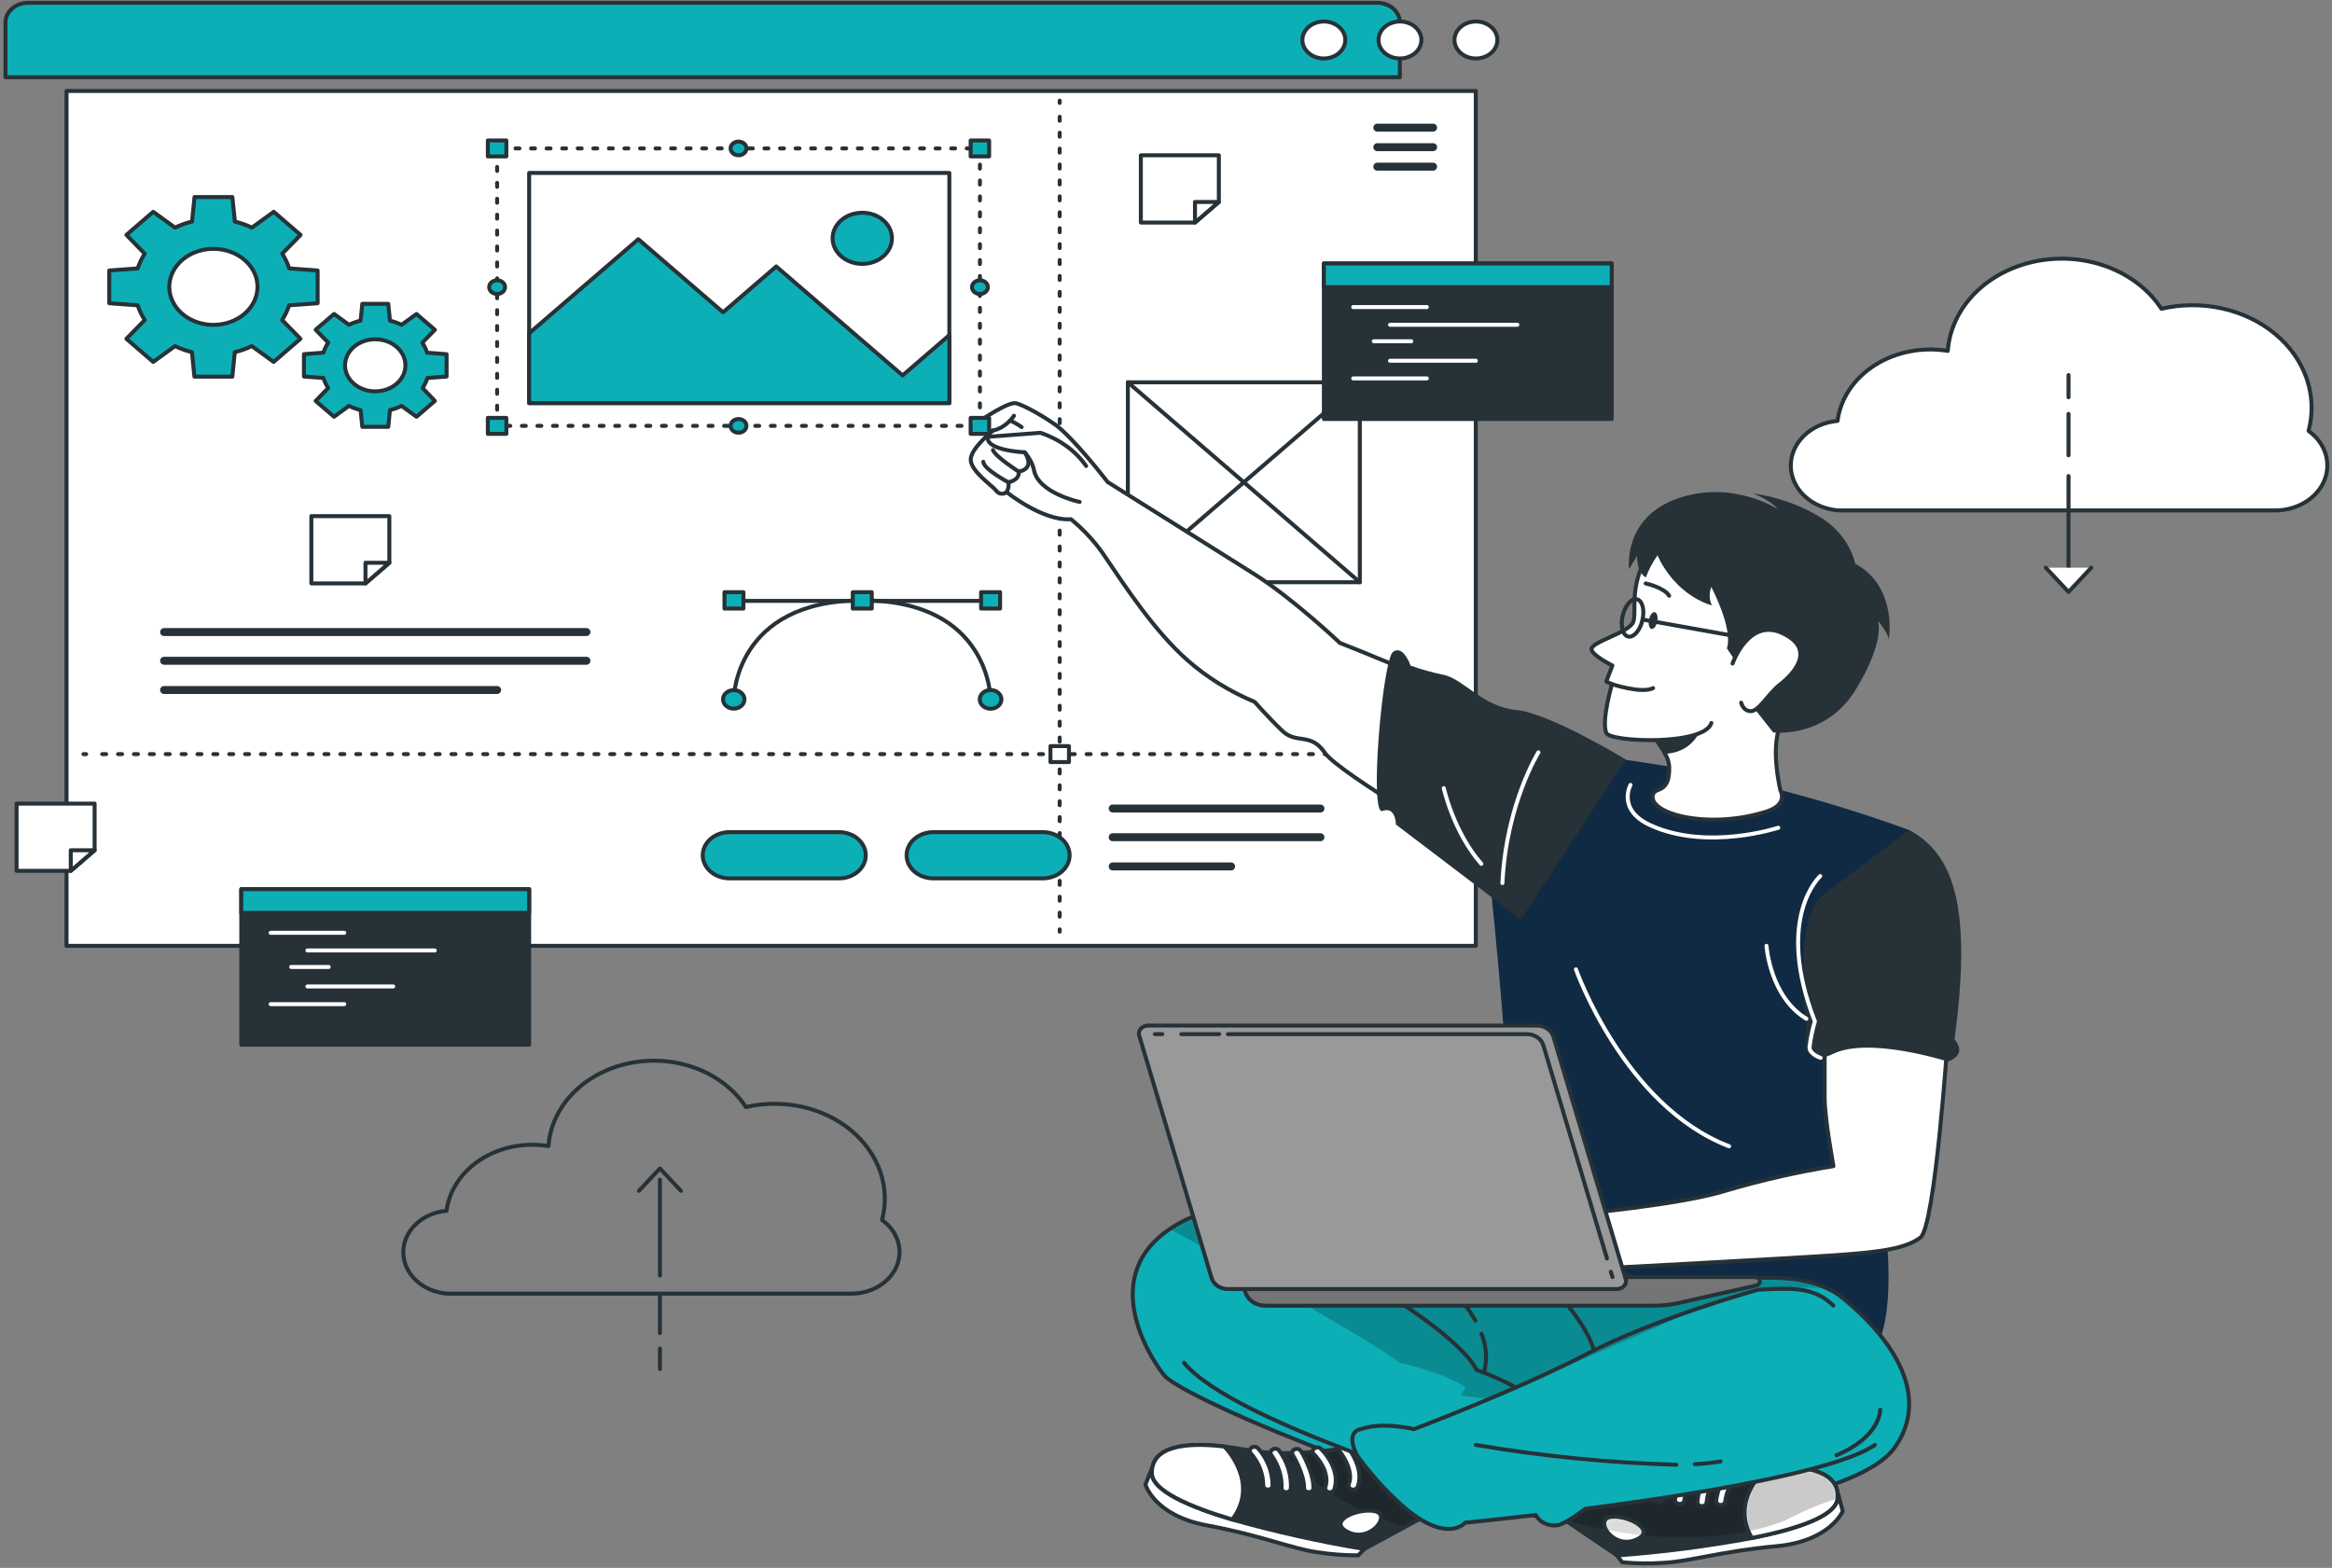 <svg width="586" height="394" viewBox="0 0 586 394" fill="none" xmlns="http://www.w3.org/2000/svg">
<rect x="0" y="0" width="586" height="394" fill="#808080" stroke="none"/>
<path d="M580.11 108.286C581.274 103.945 581.112 99.418 579.641 95.147C578.17 90.876 575.44 87.006 571.716 83.915C567.992 80.823 563.402 78.615 558.393 77.507C553.384 76.398 548.127 76.427 543.135 77.589C540.093 72.943 535.39 69.268 529.726 67.112C524.063 64.955 517.742 64.434 511.706 65.624C505.67 66.815 500.242 69.653 496.232 73.718C492.221 77.782 489.843 82.854 489.451 88.177C486.278 87.654 483.013 87.702 479.862 88.318C476.711 88.934 473.741 90.104 471.14 91.755C468.539 93.406 466.362 95.502 464.746 97.913C463.13 100.323 462.11 102.995 461.749 105.761C458.499 106.056 455.494 107.384 453.321 109.487C451.148 111.589 449.964 114.314 450.001 117.129C450.037 119.944 451.292 122.646 453.518 124.706C455.745 126.766 458.784 128.037 462.041 128.269H571.799C574.487 128.252 577.103 127.524 579.295 126.184C581.488 124.845 583.149 122.957 584.056 120.778C584.962 118.598 585.07 116.231 584.364 113.997C583.658 111.763 582.173 109.769 580.11 108.286Z" fill="white" stroke="#263238" stroke-linecap="round" stroke-linejoin="round"/>
<path d="M519.792 119.627V145.689" stroke="#263238" stroke-linecap="round" stroke-linejoin="round"/>
<path d="M519.792 104.003V114.415" stroke="#263238" stroke-linecap="round" stroke-linejoin="round"/>
<path d="M519.792 94.256V99.833" stroke="#263238" stroke-linecap="round" stroke-linejoin="round"/>
<path d="M514.077 142.65L519.792 148.741L525.507 142.65" fill="white"/>
<path d="M514.077 142.65L519.792 148.741L525.507 142.65" stroke="#263238" stroke-linecap="round" stroke-linejoin="round"/>
<path d="M221.639 306.6C222.712 302.584 222.56 298.396 221.198 294.445C219.836 290.494 217.31 286.914 213.867 284.054C210.423 281.195 206.179 279.153 201.548 278.127C196.917 277.101 192.056 277.127 187.44 278.201C184.63 273.899 180.282 270.496 175.045 268.5C169.807 266.504 163.961 266.021 158.379 267.124C152.798 268.228 147.779 270.857 144.074 274.621C140.369 278.385 138.175 283.081 137.82 288.008C136.487 287.788 135.133 287.676 133.776 287.671C128.443 287.668 123.296 289.358 119.317 292.419C115.339 295.48 112.808 299.697 112.208 304.265C109.203 304.536 106.424 305.764 104.414 307.708C102.404 309.652 101.308 312.173 101.34 314.777C101.372 317.381 102.53 319.881 104.587 321.788C106.645 323.695 109.453 324.872 112.464 325.088H214.036C216.517 325.065 218.931 324.387 220.951 323.145C222.972 321.902 224.502 320.156 225.335 318.141C226.168 316.126 226.264 313.939 225.61 311.876C224.957 309.812 223.585 307.971 221.679 306.6H221.639Z" stroke="#263238" stroke-linecap="round" stroke-linejoin="round"/>
<path d="M165.832 320.544V296.444" stroke="#263238" stroke-linecap="round" stroke-linejoin="round"/>
<path d="M165.832 335.011V325.367" stroke="#263238" stroke-linecap="round" stroke-linejoin="round"/>
<path d="M165.832 344.028V338.869" stroke="#263238" stroke-linecap="round" stroke-linejoin="round"/>
<path d="M171.116 299.256L165.832 293.621L160.547 299.256" stroke="#263238" stroke-linecap="round" stroke-linejoin="round"/>
<path d="M7.091 0.704H346.046C347.561 0.704 349.015 1.223 350.087 2.147C351.159 3.071 351.761 4.324 351.761 5.631V19.412H1.375V5.631C1.375 4.324 1.978 3.071 3.05 2.147C4.121 1.223 5.575 0.704 7.091 0.704Z" fill="#0DAFB7" stroke="#263238" stroke-linecap="round" stroke-linejoin="round"/>
<path d="M370.849 22.863H16.716V237.682H370.849V22.863Z" fill="white" stroke="#263238" stroke-linecap="round" stroke-linejoin="round"/>
<path d="M376.268 10.046C376.268 10.966 375.952 11.864 375.359 12.629C374.767 13.393 373.925 13.989 372.939 14.341C371.954 14.692 370.87 14.784 369.824 14.605C368.778 14.426 367.817 13.983 367.063 13.333C366.309 12.683 365.796 11.855 365.587 10.953C365.379 10.051 365.486 9.117 365.894 8.268C366.302 7.418 366.994 6.692 367.88 6.182C368.767 5.671 369.809 5.398 370.876 5.398C372.306 5.398 373.677 5.888 374.689 6.76C375.7 7.631 376.268 8.814 376.268 10.046Z" fill="white" stroke="#263238" stroke-linecap="round" stroke-linejoin="round"/>
<path d="M357.18 10.046C357.18 10.966 356.864 11.864 356.271 12.629C355.679 13.393 354.837 13.989 353.851 14.341C352.866 14.692 351.782 14.784 350.736 14.605C349.69 14.426 348.729 13.983 347.975 13.333C347.221 12.683 346.708 11.855 346.5 10.953C346.292 10.051 346.398 9.117 346.806 8.268C347.215 7.418 347.906 6.692 348.792 6.182C349.679 5.671 350.722 5.398 351.788 5.398C353.218 5.398 354.59 5.888 355.601 6.76C356.612 7.631 357.18 8.814 357.18 10.046Z" fill="white" stroke="#263238" stroke-linecap="round" stroke-linejoin="round"/>
<path d="M338.052 10.046C338.052 10.966 337.736 11.864 337.143 12.629C336.551 13.393 335.709 13.989 334.723 14.341C333.738 14.692 332.654 14.784 331.608 14.605C330.562 14.426 329.601 13.983 328.847 13.333C328.093 12.683 327.58 11.855 327.372 10.953C327.164 10.051 327.27 9.117 327.678 8.268C328.087 7.418 328.778 6.692 329.664 6.182C330.551 5.671 331.594 5.398 332.66 5.398C334.09 5.398 335.462 5.888 336.473 6.76C337.484 7.631 338.052 8.814 338.052 10.046Z" fill="white" stroke="#263238" stroke-linecap="round" stroke-linejoin="round"/>
<path d="M360.119 32.078H346.1" stroke="#263238" stroke-width="2" stroke-linecap="round" stroke-linejoin="round"/>
<path d="M360.119 36.981H346.1" stroke="#263238" stroke-width="2" stroke-linecap="round" stroke-linejoin="round"/>
<path d="M360.119 41.885H346.1" stroke="#263238" stroke-width="2" stroke-linecap="round" stroke-linejoin="round"/>
<path d="M41.236 158.829H147.364" stroke="#263238" stroke-width="2" stroke-linecap="round" stroke-linejoin="round"/>
<path d="M41.236 166.045H147.364" stroke="#263238" stroke-width="2" stroke-linecap="round" stroke-linejoin="round"/>
<path d="M41.236 173.389H124.92" stroke="#263238" stroke-width="2" stroke-linecap="round" stroke-linejoin="round"/>
<path d="M266.285 25.28V25.861" stroke="#263238" stroke-linecap="round" stroke-linejoin="round"/>
<path d="M266.285 29.347V231.802" stroke="#263238" stroke-linecap="round" stroke-linejoin="round" stroke-dasharray="1 3"/>
<path d="M266.285 233.545V234.126" stroke="#263238" stroke-linecap="round" stroke-linejoin="round"/>
<path d="M20.976 189.506H21.65" stroke="#263238" stroke-linecap="round" stroke-linejoin="round"/>
<path d="M25.68 189.506H362.734" stroke="#263238" stroke-linecap="round" stroke-linejoin="round" stroke-dasharray="1 2.99"/>
<path d="M364.756 189.506H365.43" stroke="#263238" stroke-linecap="round" stroke-linejoin="round"/>
<path d="M268.616 187.495H263.966V191.504H268.616V187.495Z" fill="white" stroke="#263238" stroke-linecap="round" stroke-linejoin="round"/>
<path d="M247.723 150.997H185.634" stroke="#263238" stroke-linecap="round" stroke-linejoin="round"/>
<path d="M248.922 175.747C248.922 175.747 248.922 150.869 216.678 150.869C184.434 150.869 184.38 175.747 184.38 175.747" stroke="#263238" stroke-linecap="round" stroke-linejoin="round"/>
<path d="M248.922 178.095C250.426 178.095 251.645 177.044 251.645 175.748C251.645 174.451 250.426 173.4 248.922 173.4C247.418 173.4 246.199 174.451 246.199 175.748C246.199 177.044 247.418 178.095 248.922 178.095Z" fill="#0DAFB7" stroke="#263238" stroke-linecap="round" stroke-linejoin="round"/>
<path d="M181.684 175.748C181.684 175.288 181.842 174.839 182.138 174.456C182.435 174.074 182.856 173.776 183.348 173.6C183.841 173.424 184.383 173.378 184.906 173.468C185.429 173.558 185.909 173.779 186.286 174.104C186.663 174.429 186.92 174.843 187.024 175.294C187.128 175.745 187.075 176.212 186.871 176.637C186.667 177.061 186.321 177.424 185.878 177.68C185.435 177.935 184.913 178.072 184.38 178.072C183.665 178.072 182.979 177.827 182.474 177.391C181.968 176.955 181.684 176.364 181.684 175.748Z" fill="#0DAFB7" stroke="#263238" stroke-linecap="round" stroke-linejoin="round"/>
<path d="M246.536 152.926H251.308V148.812H246.536V152.926Z" fill="#0DAFB7" stroke="#263238" stroke-linecap="round" stroke-linejoin="round"/>
<path d="M214.292 152.926H219.064V148.812H214.292V152.926Z" fill="#0DAFB7" stroke="#263238" stroke-linecap="round" stroke-linejoin="round"/>
<path d="M182.048 152.926H186.82V148.812H182.048V152.926Z" fill="#0DAFB7" stroke="#263238" stroke-linecap="round" stroke-linejoin="round"/>
<path d="M79.816 76.199V67.972L72.685 67.449C72.261 66.163 71.669 64.924 70.919 63.754L75.529 59.036L68.789 53.226L63.303 57.2C61.951 56.545 60.511 56.034 59.016 55.678L58.396 49.519H48.879L48.259 55.678C46.768 56.032 45.333 56.544 43.986 57.2L38.5 53.226L31.76 59.036L36.37 63.754C35.614 64.921 35.021 66.162 34.604 67.449L27.459 67.972V76.199L34.604 76.722C35.024 78.009 35.616 79.249 36.37 80.417L31.76 85.135L38.5 90.945L43.986 86.971C45.324 87.625 46.75 88.137 48.232 88.493L48.852 94.651H58.383L59.003 88.493C60.493 88.136 61.928 87.625 63.276 86.971L68.762 90.945L75.502 85.135L70.892 80.417C71.64 79.246 72.232 78.007 72.658 76.722L79.816 76.199ZM53.624 81.637C51.433 81.637 49.29 81.077 47.468 80.027C45.646 78.978 44.226 77.486 43.387 75.741C42.548 73.995 42.329 72.075 42.757 70.222C43.184 68.369 44.239 66.667 45.789 65.331C47.339 63.996 49.313 63.086 51.462 62.717C53.612 62.349 55.84 62.538 57.864 63.261C59.889 63.984 61.62 65.208 62.837 66.779C64.055 68.35 64.705 70.196 64.705 72.085C64.705 74.619 63.537 77.048 61.459 78.84C59.381 80.631 56.563 81.637 53.624 81.637Z" fill="#0DAFB7" stroke="#263238" stroke-linecap="round" stroke-linejoin="round"/>
<path d="M112.222 94.628V89.004L107.328 88.632C107.047 87.754 106.644 86.907 106.129 86.111L109.283 82.88L104.659 78.906L100.912 81.626C99.986 81.182 99.005 80.831 97.987 80.58L97.569 76.35H91.045L90.613 80.568C89.595 80.82 88.614 81.171 87.688 81.614L83.941 78.895L79.317 82.869L82.485 86.099C81.96 86.892 81.552 87.74 81.272 88.621L76.378 88.993V94.617L81.272 94.977C81.549 95.859 81.957 96.706 82.485 97.498L79.317 100.752L83.941 104.726L87.688 102.007C88.614 102.45 89.595 102.801 90.613 103.053L91.045 107.259H97.569L97.987 103.053C99.005 102.801 99.986 102.45 100.912 102.007L104.659 104.726L109.283 100.752L106.196 97.51C106.714 96.715 107.117 95.868 107.396 94.989L112.222 94.628ZM94.307 98.347C92.805 98.349 91.335 97.967 90.085 97.249C88.835 96.531 87.861 95.509 87.284 94.314C86.708 93.118 86.557 91.801 86.849 90.531C87.142 89.261 87.865 88.094 88.927 87.179C89.989 86.263 91.343 85.64 92.816 85.388C94.29 85.136 95.817 85.266 97.204 85.763C98.591 86.259 99.776 87.1 100.609 88.177C101.442 89.255 101.885 90.521 101.883 91.816C101.879 93.547 101.08 95.207 99.66 96.43C98.24 97.655 96.315 98.344 94.307 98.347Z" fill="#0DAFB7" stroke="#263238" stroke-linecap="round" stroke-linejoin="round"/>
<path d="M279.603 203.171H331.811" stroke="#263238" stroke-width="2" stroke-linecap="round" stroke-linejoin="round"/>
<path d="M279.603 210.387H331.811" stroke="#263238" stroke-width="2" stroke-linecap="round" stroke-linejoin="round"/>
<path d="M279.603 217.731H309.366" stroke="#263238" stroke-width="2" stroke-linecap="round" stroke-linejoin="round"/>
<path d="M210.814 220.729H183.328C181.541 220.729 179.826 220.116 178.562 219.027C177.298 217.937 176.588 216.459 176.588 214.919C176.588 213.378 177.298 211.9 178.562 210.81C179.826 209.721 181.541 209.109 183.328 209.109H210.814C212.602 209.109 214.316 209.721 215.58 210.81C216.844 211.9 217.554 213.378 217.554 214.919C217.554 216.459 216.844 217.937 215.58 219.027C214.316 220.116 212.602 220.729 210.814 220.729Z" fill="#0DAFB7" stroke="#263238" stroke-linecap="round" stroke-linejoin="round"/>
<path d="M262.038 220.729H234.553C232.765 220.729 231.051 220.116 229.787 219.027C228.523 217.937 227.813 216.459 227.812 214.919C227.813 213.378 228.523 211.9 229.787 210.81C231.051 209.721 232.765 209.109 234.553 209.109H262.038C263.826 209.109 265.54 209.721 266.804 210.81C268.068 211.9 268.778 213.378 268.778 214.919C268.778 216.459 268.068 217.937 266.804 219.027C265.54 220.116 263.826 220.729 262.038 220.729Z" fill="#0DAFB7" stroke="#263238" stroke-linecap="round" stroke-linejoin="round"/>
<path d="M341.705 96.069H283.417V146.314H341.705V96.069Z" fill="white" stroke="#263238" stroke-linecap="round" stroke-linejoin="round"/>
<path d="M283.417 96.069L341.705 146.314" stroke="#263238" stroke-linecap="round" stroke-linejoin="round"/>
<path d="M341.705 96.069L283.417 146.314" stroke="#263238" stroke-linecap="round" stroke-linejoin="round"/>
<path d="M306.28 39.027V50.751L300.281 55.922H286.68V39.027H306.28Z" fill="white" stroke="#263238" stroke-linecap="round" stroke-linejoin="round"/>
<path d="M306.28 50.751L300.281 55.922V50.751H306.28Z" fill="white" stroke="#263238" stroke-linecap="round" stroke-linejoin="round"/>
<path d="M97.838 129.697V141.422L91.84 146.605H78.238V129.697H97.838Z" fill="white" stroke="#263238" stroke-linecap="round" stroke-linejoin="round"/>
<path d="M97.838 141.422L91.84 146.605V141.422H97.838Z" fill="white" stroke="#263238" stroke-linecap="round" stroke-linejoin="round"/>
<path d="M23.779 201.939V213.664L17.781 218.834H4.166V201.939H23.779Z" fill="white" stroke="#263238" stroke-linecap="round" stroke-linejoin="round"/>
<path d="M23.779 213.664L17.781 218.834V213.664H23.779Z" fill="white" stroke="#263238" stroke-linecap="round" stroke-linejoin="round"/>
<path d="M405.008 66.217H332.674V105.295H405.008V66.217Z" fill="#263238" stroke="#263238" stroke-linecap="round" stroke-linejoin="round"/>
<path d="M405.008 66.217H332.674V72.155H405.008V66.217Z" fill="#0DAFB7" stroke="#263238" stroke-linecap="round" stroke-linejoin="round"/>
<path d="M340.047 77.163H358.542" stroke="white" stroke-linecap="round" stroke-linejoin="round"/>
<path d="M349.294 81.614H381.296" stroke="white" stroke-linecap="round" stroke-linejoin="round"/>
<path d="M345.21 85.762H354.632" stroke="white" stroke-linecap="round" stroke-linejoin="round"/>
<path d="M349.294 90.654H370.849" stroke="white" stroke-linecap="round" stroke-linejoin="round"/>
<path d="M340.047 95.093H358.542" stroke="white" stroke-linecap="round" stroke-linejoin="round"/>
<path d="M132.967 223.448H60.634V262.526H132.967V223.448Z" fill="#263238" stroke="#263238" stroke-linecap="round" stroke-linejoin="round"/>
<path d="M132.967 223.448H60.634V229.385H132.967V223.448Z" fill="#0DAFB7" stroke="#263238" stroke-linecap="round" stroke-linejoin="round"/>
<path d="M68.021 234.405H86.502" stroke="white" stroke-linecap="round" stroke-linejoin="round"/>
<path d="M77.254 238.844H109.256" stroke="white" stroke-linecap="round" stroke-linejoin="round"/>
<path d="M73.17 242.992H82.593" stroke="white" stroke-linecap="round" stroke-linejoin="round"/>
<path d="M77.254 247.884H98.809" stroke="white" stroke-linecap="round" stroke-linejoin="round"/>
<path d="M68.021 252.335H86.502" stroke="white" stroke-linecap="round" stroke-linejoin="round"/>
<path d="M269.129 130.476C261.998 130.999 252.953 123.655 252.953 123.655C252.779 123.809 252.567 123.927 252.332 123.998C252.096 124.069 251.845 124.092 251.598 124.065C251.351 124.038 251.114 123.962 250.907 123.842C250.7 123.723 250.528 123.563 250.405 123.376C249.246 121.935 244.218 118.6 243.935 115.719C243.652 112.837 249.583 108.166 249.583 108.166C245.013 109.235 244.528 106.922 244.528 106.922C244.528 106.922 252.225 101.449 254.921 101.298C255.972 101.24 260.555 103.518 264.99 106.585C269.628 109.804 278.336 121.133 278.336 121.133C278.336 121.133 307.789 139.574 315.23 144.292C325.057 150.52 336.704 161.571 336.704 161.571C336.704 161.571 375.796 176.77 386.58 185.125L371.995 214.895C371.995 214.895 336.448 194.363 332.903 189.157C329.357 183.951 325.799 187.077 322.24 183.672C318.681 180.268 315.271 176.375 315.271 176.375C308.941 173.741 303.197 170.169 298.299 165.824C289.996 158.469 282.676 147.232 278.079 140.469C275.7 136.767 272.682 133.398 269.129 130.476Z" fill="white" stroke="#263238" stroke-linecap="round" stroke-linejoin="round"/>
<path d="M271.299 126.13C271.299 126.13 260.69 123.911 259.774 117.88C259.369 116.351 258.592 114.913 257.496 113.662C257.496 113.662 247.601 113.243 248.221 109.769L261.432 108.758C266.24 110.351 270.29 113.289 272.93 117.101" fill="white"/>
<path d="M271.299 126.13C271.299 126.13 260.69 123.911 259.774 117.88C259.369 116.351 258.592 114.913 257.496 113.662C257.496 113.662 247.601 113.243 248.221 109.769L261.432 108.758C266.24 110.351 270.29 113.289 272.93 117.101" stroke="#263238" stroke-linecap="round" stroke-linejoin="round"/>
<path d="M252.939 123.655C253.41 122.902 253.567 122.032 253.384 121.192C253.384 121.192 256.296 120.727 255.972 118.507C255.972 118.507 260.286 118.054 257.496 113.662" stroke="#263238" stroke-linecap="round" stroke-linejoin="round"/>
<path d="M255.973 118.507C255.973 118.507 250.163 114.801 249.516 113.104" stroke="#263238" stroke-linecap="round" stroke-linejoin="round"/>
<path d="M253.385 121.192C253.385 121.192 247.197 117.938 247.089 116.044" stroke="#263238" stroke-linecap="round" stroke-linejoin="round"/>
<path d="M254.8 104.482C254.8 104.482 252.831 107.526 249.569 108.166" stroke="#263238" stroke-linecap="round" stroke-linejoin="round"/>
<path d="M253.816 105.667C254.85 106.133 255.826 106.69 256.728 107.329" stroke="#263238" stroke-linecap="round" stroke-linejoin="round"/>
<path d="M479.754 208.586C464.501 203.021 448.767 198.491 432.695 195.037C409.024 190.261 370.687 185.996 370.687 185.996C370.687 185.996 381.229 278.724 378.452 284.302C375.675 289.879 359.014 308.611 359.014 308.611C359.014 308.611 449.181 338.916 464.899 341.495C480.617 344.075 472.421 297.049 472.421 297.049C472.421 297.049 489.028 237.275 479.754 208.586Z" fill="#102A43"/>
<path d="M447.389 198.627C447.389 198.627 449.532 202.113 443.897 203.938C429.298 208.586 413.743 204.484 415.401 199.557C416.034 197.674 419.647 199.557 419.445 192.585C419.345 191.51 419.011 190.462 418.461 189.494C417.431 187.608 416.189 185.814 414.754 184.137C413.195 182.27 411.526 180.475 409.752 178.757C409.752 178.757 432.925 165.975 450.112 178.757C450.085 178.699 443.695 181.488 447.389 198.627Z" fill="white" stroke="#263238" stroke-linecap="round" stroke-linejoin="round"/>
<path d="M476.101 363.782C466.975 376.564 420.671 382.618 395.396 382.049C370.121 381.48 297.397 351.837 292.463 345.516C287.893 339.706 276.664 320.451 293.973 308.82C295.441 307.842 297.001 306.972 298.637 306.217C310.486 300.686 389.29 318.127 389.29 318.127C389.29 318.127 394.17 315.466 395.962 315.664C401.462 316.268 405.399 320.103 416.506 322.833C424.284 324.751 445.515 317.384 459.076 323.717C460.581 324.41 461.969 325.278 463.201 326.296C475.872 336.731 485.214 350.965 476.101 363.782Z" fill="#0DAFB7"/>
<mask id="mask0_0_1" style="mask-type:luminance" maskUnits="userSpaceOnUse" x="284" y="305" width="196" height="78">
<path d="M476.101 363.782C466.975 376.564 420.671 382.618 395.396 382.049C370.121 381.48 297.397 351.837 292.463 345.516C287.893 339.706 276.664 320.451 293.973 308.82C295.441 307.842 297.001 306.972 298.637 306.217C310.486 300.686 389.29 318.127 389.29 318.127C389.29 318.127 394.17 315.466 395.962 315.664C401.462 316.268 405.399 320.103 416.506 322.833C424.284 324.751 445.515 317.384 459.076 323.717C460.581 324.41 461.969 325.278 463.201 326.296C475.872 336.731 485.214 350.965 476.101 363.782Z" fill="white"/>
</mask>
<g mask="url(#mask0_0_1)">
<path opacity="0.3" d="M459.076 323.717C445.178 322.915 432.79 325.425 424.136 329.829C413.877 335.058 365.43 355.172 365.43 355.172C365.538 353.011 368.234 348.653 368.234 348.653C363.678 345.167 351.761 342.436 351.761 342.436C342.528 335.639 305.929 315.362 293.973 308.82C295.441 307.842 297.001 306.972 298.637 306.217C310.486 300.686 389.29 318.127 389.29 318.127C389.29 318.127 394.17 315.466 395.962 315.664C401.462 316.268 405.398 320.103 416.506 322.833C424.324 324.751 445.515 317.384 459.076 323.717Z" fill="black" fill-opacity="0.7"/>
</g>
<path d="M476.101 363.782C466.975 376.564 420.671 382.618 395.396 382.049C370.121 381.48 297.397 351.837 292.463 345.516C287.893 339.706 276.664 320.451 293.973 308.82C295.441 307.842 297.001 306.972 298.637 306.217C310.486 300.686 389.29 318.127 389.29 318.127C389.29 318.127 394.17 315.466 395.962 315.664C401.462 316.268 405.399 320.103 416.506 322.833C424.284 324.751 445.515 317.384 459.076 323.717C460.581 324.41 461.969 325.278 463.201 326.296C475.872 336.731 485.214 350.965 476.101 363.782Z" stroke="#263238" stroke-linecap="round" stroke-linejoin="round"/>
<path d="M461.893 375.356L463.052 379.737C463.052 379.737 459.952 387.313 446.323 388.556C432.695 389.799 424.621 392.391 418.015 392.728C414.563 392.963 411.092 392.916 407.649 392.588L406.301 390.869L461.893 375.356Z" fill="white" stroke="#263238" stroke-linecap="round" stroke-linejoin="round"/>
<path d="M382.752 374.891L406.369 390.869C417.752 390.03 429.062 388.571 440.231 386.499C451.419 384.268 461.192 381.073 461.718 376.681C462.54 370.011 454.263 368.186 444.436 368.442C442.603 368.442 440.716 368.605 438.815 368.767C423.084 370.22 403.08 362.737 403.08 362.737L382.752 374.891Z" fill="#263238"/>
<mask id="mask1_0_1" style="mask-type:luminance" maskUnits="userSpaceOnUse" x="382" y="362" width="80" height="29">
<path d="M382.752 374.891L406.369 390.869C417.752 390.03 429.062 388.571 440.231 386.499C451.419 384.268 461.192 381.073 461.718 376.681C462.54 370.011 454.263 368.186 444.436 368.442C442.603 368.442 440.716 368.605 438.815 368.767C423.084 370.22 403.08 362.737 403.08 362.737L382.752 374.891Z" fill="white"/>
</mask>
<g mask="url(#mask1_0_1)">
<path opacity="0.3" d="M461.731 376.518C457.146 377.988 452.747 379.857 448.602 382.095C448.602 382.095 426.67 391.821 392.956 381.805L382.752 374.891L403.08 362.725C403.08 362.725 423.071 370.22 438.815 368.756C440.716 368.581 442.603 368.465 444.436 368.43C454.196 368.175 462.405 369.964 461.731 376.518Z" fill="black" fill-opacity="0.7"/>
</g>
<path d="M382.752 374.891L406.369 390.869C417.752 390.03 429.062 388.571 440.231 386.499C451.419 384.268 461.192 381.073 461.718 376.681C462.54 370.011 454.263 368.186 444.436 368.442C442.603 368.442 440.716 368.605 438.815 368.767C423.084 370.22 403.08 362.737 403.08 362.737L382.752 374.891Z" stroke="#263238" stroke-linecap="round" stroke-linejoin="round"/>
<path d="M404.764 381.189C400.505 381.782 405.182 389.323 410.952 386.999C416.721 384.675 409.024 380.585 404.764 381.189Z" fill="white"/>
<mask id="mask2_0_1" style="mask-type:luminance" maskUnits="userSpaceOnUse" x="403" y="381" width="11" height="7">
<path d="M404.764 381.189C400.505 381.782 405.182 389.323 410.952 386.999C416.721 384.675 409.024 380.585 404.764 381.189Z" fill="white"/>
</mask>
<g mask="url(#mask2_0_1)">
<path opacity="0.2" d="M412.758 385.802C409.672 385.478 406.608 385.016 403.578 384.419C402.769 382.944 402.958 381.433 404.764 381.189C408.336 380.678 414.348 383.525 412.758 385.802Z" fill="black" fill-opacity="0.7"/>
</g>
<path d="M404.764 381.189C400.505 381.782 405.182 389.323 410.952 386.999C416.721 384.675 409.024 380.585 404.764 381.189Z" stroke="#263238" stroke-linecap="round" stroke-linejoin="round"/>
<path d="M440.231 386.488C451.419 384.257 461.192 381.061 461.718 376.669C462.54 369.999 454.263 368.175 444.436 368.43C444.005 368.791 434.475 376.727 440.231 386.488Z" fill="white"/>
<mask id="mask3_0_1" style="mask-type:luminance" maskUnits="userSpaceOnUse" x="438" y="368" width="24" height="19">
<path d="M440.231 386.488C451.419 384.257 461.192 381.061 461.718 376.669C462.54 369.999 454.263 368.175 444.436 368.43C444.005 368.791 434.475 376.727 440.231 386.488Z" fill="white"/>
</mask>
<g mask="url(#mask3_0_1)">
<path opacity="0.3" d="M461.732 376.518C457.147 377.988 452.748 379.857 448.602 382.095C445.647 383.273 442.55 384.165 439.368 384.756C435.594 375.809 444.032 368.767 444.437 368.43C454.196 368.175 462.406 369.964 461.732 376.518Z" fill="black" fill-opacity="0.7"/>
</g>
<path d="M440.231 386.488C451.419 384.257 461.192 381.061 461.718 376.669C462.54 369.999 454.263 368.175 444.436 368.43C444.005 368.791 434.475 376.727 440.231 386.488Z" stroke="#263238" stroke-linecap="round" stroke-linejoin="round"/>
<path d="M432.25 378.203H432.318C432.471 378.209 432.624 378.189 432.769 378.144C432.913 378.098 433.045 378.029 433.158 377.939C433.271 377.849 433.362 377.741 433.426 377.621C433.49 377.501 433.526 377.371 433.531 377.238C433.913 374.383 435.328 371.704 437.575 369.581C437.683 369.488 437.769 369.377 437.828 369.256C437.887 369.134 437.917 369.004 437.917 368.872C437.917 368.74 437.887 368.61 437.828 368.488C437.769 368.366 437.683 368.256 437.575 368.163C437.356 367.977 437.06 367.873 436.753 367.873C436.445 367.873 436.15 367.977 435.93 368.163C433.287 370.634 431.646 373.778 431.253 377.122C431.226 377.378 431.314 377.634 431.5 377.835C431.686 378.036 431.955 378.168 432.25 378.203Z" fill="white" stroke="#263238" stroke-linecap="round" stroke-linejoin="round"/>
<path d="M427.573 378.47H427.667C427.821 378.473 427.973 378.45 428.116 378.402C428.259 378.354 428.389 378.282 428.5 378.19C428.61 378.098 428.698 377.988 428.759 377.867C428.82 377.745 428.852 377.615 428.853 377.482C429.121 374.581 430.367 371.81 432.439 369.511C432.552 369.411 432.641 369.291 432.698 369.16C432.755 369.029 432.779 368.889 432.77 368.749C432.761 368.61 432.719 368.473 432.645 368.348C432.572 368.223 432.469 368.113 432.343 368.024C432.218 367.935 432.072 367.87 431.916 367.832C431.76 367.794 431.596 367.785 431.435 367.804C431.274 367.824 431.12 367.872 430.982 367.946C430.844 368.02 430.725 368.117 430.633 368.233C428.227 370.878 426.795 374.083 426.521 377.436C426.51 377.691 426.612 377.941 426.808 378.134C427.004 378.326 427.277 378.446 427.573 378.47Z" fill="white" stroke="#263238" stroke-linecap="round" stroke-linejoin="round"/>
<path d="M421.979 377.935C422.131 377.948 422.285 377.935 422.431 377.896C422.578 377.857 422.714 377.794 422.831 377.71C422.949 377.626 423.046 377.522 423.118 377.405C423.189 377.288 423.232 377.161 423.246 377.029C423.61 373.543 427.088 368.976 427.128 368.895C427.299 368.671 427.36 368.398 427.3 368.135C427.239 367.872 427.061 367.64 426.805 367.489C426.547 367.343 426.232 367.29 425.929 367.342C425.626 367.394 425.36 367.547 425.187 367.768C425.025 367.966 421.332 372.753 420.914 376.797C420.893 376.932 420.905 377.07 420.948 377.202C420.991 377.333 421.064 377.456 421.164 377.563C421.263 377.669 421.387 377.757 421.527 377.821C421.667 377.885 421.821 377.924 421.979 377.935Z" fill="white" stroke="#263238" stroke-linecap="round" stroke-linejoin="round"/>
<path d="M416.695 377.459C416.797 377.47 416.902 377.47 417.005 377.459C417.157 377.438 417.302 377.391 417.433 377.321C417.563 377.251 417.677 377.159 417.766 377.051C417.855 376.943 417.918 376.82 417.952 376.691C417.985 376.562 417.989 376.428 417.962 376.297C417.139 372.021 421.75 368.361 421.79 368.326C421.943 368.14 422.018 367.915 422.004 367.688C421.99 367.46 421.887 367.244 421.712 367.073C421.538 366.902 421.301 366.787 421.041 366.747C420.781 366.706 420.513 366.743 420.28 366.85C420.051 367.024 414.673 371.277 415.71 376.657C415.76 376.861 415.881 377.048 416.057 377.191C416.233 377.334 416.455 377.428 416.695 377.459Z" fill="white" stroke="#263238" stroke-linecap="round" stroke-linejoin="round"/>
<path d="M410.952 376.262C411.077 376.28 411.205 376.28 411.33 376.262C411.62 376.201 411.872 376.047 412.035 375.831C412.198 375.615 412.259 375.354 412.206 375.1C411.195 371.289 415.549 366.966 415.603 366.966C415.805 366.765 415.907 366.504 415.886 366.238C415.866 365.973 415.726 365.725 415.495 365.549C415.381 365.46 415.248 365.392 415.104 365.348C414.959 365.305 414.806 365.286 414.653 365.294C414.5 365.301 414.35 365.335 414.213 365.393C414.075 365.45 413.952 365.531 413.85 365.63C413.635 365.839 408.647 370.754 409.928 375.588C410.002 375.775 410.139 375.939 410.321 376.059C410.504 376.179 410.723 376.25 410.952 376.262Z" fill="white" stroke="#263238" stroke-linecap="round" stroke-linejoin="round"/>
<path d="M289.524 368.802L287.839 373.055C287.839 373.055 289.996 380.875 303.395 383.339C316.794 385.802 324.505 389.149 330.975 390.055C334.381 390.596 337.838 390.86 341.301 390.845L342.851 389.253L289.524 368.802Z" fill="white" stroke="#263238" stroke-linecap="round" stroke-linejoin="round"/>
<path d="M368.234 375.507L342.811 389.253C331.592 387.39 320.521 384.918 309.663 381.851C298.812 378.621 289.443 374.554 289.443 370.138C289.443 363.422 297.895 362.365 307.641 363.503C309.461 363.713 311.321 364.003 313.195 364.34C328.657 367.21 349.456 361.574 349.456 361.574L368.234 375.507Z" fill="#263238"/>
<mask id="mask4_0_1" style="mask-type:luminance" maskUnits="userSpaceOnUse" x="289" y="361" width="80" height="29">
<path d="M368.234 375.507L342.811 389.253C331.592 387.39 320.521 384.918 309.663 381.851C298.812 378.621 289.443 374.554 289.443 370.138C289.443 363.422 297.895 362.365 307.641 363.503C309.461 363.713 311.321 364.003 313.195 364.34C328.657 367.21 349.456 361.574 349.456 361.574L368.234 375.507Z" fill="white"/>
</mask>
<g mask="url(#mask4_0_1)">
<path opacity="0.3" d="M368.234 375.507L353.285 383.641C341.163 380.395 330.533 373.943 322.901 365.2C331.912 365.029 340.857 363.822 349.497 361.609L368.234 375.507Z" fill="black" fill-opacity="0.7"/>
</g>
<path d="M368.234 375.507L342.811 389.253C331.592 387.39 320.521 384.918 309.663 381.851C298.812 378.621 289.443 374.554 289.443 370.138C289.443 363.422 297.895 362.365 307.641 363.503C309.461 363.713 311.321 364.003 313.195 364.34C328.657 367.21 349.456 361.574 349.456 361.574L368.234 375.507Z" stroke="#263238" stroke-linecap="round" stroke-linejoin="round"/>
<path d="M309.663 381.84C298.812 378.609 289.443 374.542 289.443 370.127C289.443 363.411 297.895 362.353 307.641 363.492C308.073 363.887 316.579 372.66 309.663 381.84Z" fill="white" stroke="#263238" stroke-linecap="round" stroke-linejoin="round"/>
<path d="M318.614 374.322H318.547C318.237 374.304 317.947 374.182 317.741 373.982C317.534 373.782 317.426 373.52 317.441 373.253C317.42 370.384 316.349 367.595 314.381 365.281C314.267 365.18 314.178 365.059 314.121 364.926C314.065 364.793 314.041 364.651 314.052 364.51C314.063 364.368 314.108 364.23 314.185 364.105C314.261 363.98 314.368 363.87 314.497 363.782C314.626 363.695 314.775 363.631 314.935 363.597C315.094 363.562 315.26 363.556 315.422 363.58C315.584 363.605 315.738 363.658 315.875 363.737C316.011 363.815 316.127 363.918 316.215 364.038C318.541 366.721 319.79 369.984 319.773 373.334C319.77 373.597 319.646 373.848 319.429 374.033C319.212 374.218 318.919 374.322 318.614 374.322Z" fill="white" stroke="#263238" stroke-linecap="round" stroke-linejoin="round"/>
<path d="M323.224 374.984H323.116C322.807 374.96 322.522 374.832 322.322 374.627C322.123 374.423 322.025 374.158 322.051 373.892C322.147 370.988 321.252 368.123 319.477 365.653C319.388 365.543 319.326 365.419 319.293 365.289C319.26 365.158 319.257 365.023 319.284 364.891C319.312 364.76 319.369 364.634 319.453 364.522C319.537 364.409 319.646 364.312 319.773 364.236C319.901 364.159 320.044 364.105 320.196 364.077C320.348 364.048 320.504 364.046 320.657 364.07C320.81 364.093 320.955 364.143 321.086 364.215C321.217 364.288 321.329 364.381 321.418 364.491C323.5 367.336 324.534 370.658 324.383 374.02C324.37 374.278 324.242 374.521 324.026 374.701C323.811 374.88 323.524 374.981 323.224 374.984Z" fill="white" stroke="#263238" stroke-linecap="round" stroke-linejoin="round"/>
<path d="M328.859 374.984C328.549 374.978 328.254 374.868 328.037 374.676C327.821 374.485 327.699 374.229 327.699 373.961C327.78 370.417 324.869 365.618 324.828 365.572C324.685 365.333 324.658 365.055 324.751 364.798C324.844 364.541 325.051 364.327 325.327 364.201C325.602 364.078 325.923 364.055 326.218 364.135C326.514 364.216 326.761 364.394 326.904 364.631C327.039 364.84 330.126 369.929 330.045 373.996C330.038 374.262 329.909 374.515 329.687 374.7C329.465 374.885 329.168 374.987 328.859 374.984Z" fill="white" stroke="#263238" stroke-linecap="round" stroke-linejoin="round"/>
<path d="M334.17 374.984H333.86C333.562 374.911 333.31 374.739 333.158 374.506C333.007 374.273 332.968 373.998 333.051 373.741C334.399 369.569 330.261 365.502 330.221 365.467C330.104 365.371 330.011 365.255 329.948 365.127C329.886 364.998 329.855 364.86 329.857 364.721C329.859 364.581 329.895 364.444 329.962 364.317C330.029 364.19 330.125 364.077 330.246 363.984C330.366 363.891 330.507 363.82 330.66 363.776C330.814 363.732 330.976 363.716 331.137 363.729C331.298 363.741 331.454 363.783 331.595 363.85C331.737 363.917 331.861 364.009 331.959 364.119C332.162 364.317 337.001 369.035 335.302 374.287C335.223 374.491 335.071 374.668 334.867 374.793C334.664 374.919 334.42 374.985 334.17 374.984Z" fill="white" stroke="#263238" stroke-linecap="round" stroke-linejoin="round"/>
<path d="M340.034 374.322C339.904 374.326 339.776 374.306 339.656 374.264C339.509 374.223 339.373 374.157 339.257 374.071C339.14 373.984 339.045 373.877 338.977 373.758C338.909 373.639 338.869 373.509 338.861 373.376C338.853 373.243 338.876 373.11 338.928 372.985C340.398 369.29 336.583 364.607 336.556 364.561C336.445 364.455 336.362 364.33 336.312 364.194C336.261 364.058 336.245 363.915 336.263 363.773C336.281 363.632 336.334 363.495 336.418 363.372C336.502 363.25 336.615 363.143 336.75 363.061C336.885 362.979 337.039 362.922 337.201 362.894C337.363 362.866 337.53 362.868 337.691 362.9C337.852 362.932 338.004 362.993 338.136 363.079C338.268 363.165 338.377 363.274 338.456 363.399C338.645 363.62 342.999 368.965 341.152 373.659C341.067 373.855 340.914 374.024 340.714 374.142C340.514 374.26 340.276 374.323 340.034 374.322Z" fill="white" stroke="#263238" stroke-linecap="round" stroke-linejoin="round"/>
<path d="M345.574 379.771C349.739 380.759 344.226 387.789 338.713 385C333.199 382.212 341.422 378.795 345.574 379.771Z" fill="white" stroke="#263238" stroke-linecap="round" stroke-linejoin="round"/>
<path d="M297.504 342.448C303.746 349.989 322.254 358.321 340.64 365.188C343.929 369.883 347.807 374.252 352.206 378.214C363.556 388.277 368.18 382.642 368.18 382.642C368.18 382.642 375.351 381.944 385.933 380.701C386.374 381.586 387.142 382.32 388.117 382.789C389.092 383.257 390.221 383.434 391.325 383.292C392.673 383.106 395.369 381.41 398.348 379.167C425.079 375.681 461.354 369.871 471.14 363.108" fill="#0DAFB7"/>
<path d="M297.504 342.448C303.746 349.989 322.254 358.321 340.64 365.188C343.929 369.883 347.807 374.252 352.206 378.214C363.556 388.277 368.18 382.642 368.18 382.642C368.18 382.642 375.351 381.944 385.933 380.701C386.374 381.586 387.142 382.32 388.117 382.789C389.092 383.257 390.221 383.434 391.325 383.292C392.673 383.106 395.369 381.41 398.348 379.167C425.079 375.681 461.354 369.871 471.14 363.108" stroke="#263238" stroke-linecap="round" stroke-linejoin="round"/>
<path d="M460.72 328.086C456.097 323.705 451.473 323.507 441.767 324.1C441.767 324.1 416.438 331.072 398.766 340.24C381.094 349.408 355.32 359.134 355.32 359.134C355.32 359.134 347.461 357.171 341.988 359.134C341.988 359.134 338.147 359.39 340.721 365.177" stroke="#263238" stroke-linecap="round" stroke-linejoin="round"/>
<path d="M472.475 354.266C472.475 354.266 472.609 361.017 461.502 365.688" stroke="#263238" stroke-linecap="round" stroke-linejoin="round"/>
<path d="M349.969 326.099C349.969 326.099 367.493 337.022 371.011 344.226C374.455 345.477 377.781 346.958 380.959 348.653" stroke="#263238" stroke-linecap="round" stroke-linejoin="round"/>
<path d="M372.278 335.174C373.563 338.313 373.778 341.705 372.898 344.946" stroke="#263238" stroke-linecap="round" stroke-linejoin="round"/>
<path d="M368.234 328.086C369.189 329.283 370.027 330.546 370.741 331.862" stroke="#263238" stroke-linecap="round" stroke-linejoin="round"/>
<path d="M393.199 327.086C393.199 327.086 399.063 333.849 400.518 339.334" stroke="#263238" stroke-linecap="round" stroke-linejoin="round"/>
<path d="M425.861 367.942C428.042 367.832 430.212 367.599 432.358 367.245" stroke="#263238" stroke-linecap="round" stroke-linejoin="round"/>
<path d="M370.849 363.097C387.465 365.934 404.321 367.601 421.251 368.082" stroke="#263238" stroke-linecap="round" stroke-linejoin="round"/>
<path d="M489.459 260.632C489.459 260.632 486.292 308.274 482.558 311.004C478.824 313.735 472.933 314.583 461.785 315.385C450.637 316.187 401.327 318.79 401.327 318.79L396.016 305.136C396.016 305.136 422.235 302.812 433.868 299.152C442.639 296.567 451.612 294.525 460.72 293.04C460.72 293.04 458.509 281.06 458.509 275.9V251.638" fill="white"/>
<path d="M489.459 260.632C489.459 260.632 486.292 308.274 482.558 311.004C478.824 313.735 472.933 314.583 461.785 315.385C450.637 316.187 401.327 318.79 401.327 318.79L396.016 305.136C396.016 305.136 422.235 302.812 433.868 299.152C442.639 296.567 451.612 294.525 460.72 293.04C460.72 293.04 458.509 281.06 458.509 275.9V251.638" stroke="#263238" stroke-linecap="round" stroke-linejoin="round"/>
<path d="M479.754 208.586C491.765 214.965 495.31 229.711 491.158 261.189C491.158 261.189 494.703 264.908 489.459 266.767C489.459 266.767 469.819 260.434 460.693 264.803C451.567 269.172 453.953 258.772 453.953 258.772C453.953 258.772 450.192 229.815 458.509 224.575" fill="#263238"/>
<path d="M457.404 220.148C457.404 220.148 445.852 230.501 456.056 256.669C455.412 258.805 454.962 260.981 454.708 263.176C454.708 264.931 457.498 265.837 457.498 265.837" stroke="white" stroke-linecap="round" stroke-linejoin="round"/>
<path d="M443.897 237.682C443.897 237.682 444.733 250.464 453.926 256.007" stroke="white" stroke-linecap="round" stroke-linejoin="round"/>
<path d="M446.863 208.005C446.863 208.005 428.948 213.919 414.699 207.366C406.248 203.484 409.725 197.244 409.725 197.244" stroke="white" stroke-linecap="round" stroke-linejoin="round"/>
<path d="M318.034 328.109H415.549C417.751 328.11 419.944 327.864 422.073 327.377L441.309 323.031C441.575 322.972 441.811 322.838 441.979 322.651C442.147 322.464 442.239 322.234 442.239 321.997C442.239 321.71 442.107 321.435 441.872 321.233C441.637 321.03 441.318 320.916 440.985 320.916H314.004C313.674 320.919 313.358 321.034 313.126 321.237C312.894 321.439 312.764 321.712 312.764 321.997V323.565C312.764 324.77 313.319 325.926 314.307 326.778C315.296 327.63 316.636 328.109 318.034 328.109Z" fill="#757575" stroke="#263238" stroke-linecap="round" stroke-linejoin="round"/>
<path d="M308.396 323.926H406.18C406.563 323.941 406.944 323.874 407.29 323.731C407.636 323.588 407.935 323.373 408.16 323.106C408.386 322.839 408.531 322.528 408.583 322.2C408.635 321.873 408.592 321.539 408.458 321.23L390.328 260.422C390.085 259.676 389.577 259.014 388.876 258.529C388.175 258.043 387.316 257.759 386.418 257.715H288.608C288.224 257.702 287.843 257.771 287.498 257.915C287.152 258.06 286.854 258.276 286.628 258.543C286.403 258.811 286.258 259.123 286.206 259.451C286.154 259.778 286.196 260.112 286.329 260.422L304.474 321.23C304.716 321.977 305.226 322.64 305.93 323.124C306.634 323.608 307.497 323.888 308.396 323.926Z" fill="#999999" stroke="#263238" stroke-linecap="round" stroke-linejoin="round"/>
<path d="M292.059 259.876H290.212" stroke="#263238" stroke-linecap="round" stroke-linejoin="round"/>
<path d="M306.388 259.876H296.844" stroke="#263238" stroke-linecap="round" stroke-linejoin="round"/>
<path d="M403.808 316.245L387.793 262.584C387.553 261.838 387.048 261.177 386.349 260.691C385.651 260.206 384.794 259.921 383.898 259.876H308.544" stroke="#263238" stroke-linecap="round" stroke-linejoin="round"/>
<path d="M405.196 320.916L404.792 319.58" stroke="#263238" stroke-linecap="round" stroke-linejoin="round"/>
<path d="M380.959 178.397C372.494 177.607 367.883 170.67 362.788 169.589C359.945 169.002 357.16 168.225 354.457 167.265C354.457 167.265 352.705 161.989 350.076 163.779C347.448 165.568 343.997 205.03 347.38 203.787C350.764 202.543 350.777 207.203 350.777 207.203L382.199 231.07L408.539 190.865C408.539 190.865 389.424 179.199 380.959 178.397Z" fill="#263238"/>
<path d="M124.906 37.876V37.295H125.58" stroke="#263238" stroke-linecap="round" stroke-linejoin="round"/>
<path d="M129.543 37.295H243.584" stroke="#263238" stroke-linecap="round" stroke-linejoin="round" stroke-dasharray="0.98 2.93"/>
<path d="M245.552 37.295H246.226V37.876" stroke="#263238" stroke-linecap="round" stroke-linejoin="round"/>
<path d="M246.24 41.362V104.691" stroke="#263238" stroke-linecap="round" stroke-linejoin="round" stroke-dasharray="1 3"/>
<path d="M246.226 106.434V107.015H245.552" stroke="#263238" stroke-linecap="round" stroke-linejoin="round"/>
<path d="M241.603 107.015H127.562" stroke="#263238" stroke-linecap="round" stroke-linejoin="round" stroke-dasharray="0.98 2.93"/>
<path d="M125.58 107.015H124.906V106.434" stroke="#263238" stroke-linecap="round" stroke-linejoin="round"/>
<path d="M124.92 102.948V39.619" stroke="#263238" stroke-linecap="round" stroke-linejoin="round" stroke-dasharray="1 3"/>
<path d="M185.58 39.015C186.682 39.015 187.575 38.245 187.575 37.295C187.575 36.345 186.682 35.575 185.58 35.575C184.478 35.575 183.585 36.345 183.585 37.295C183.585 38.245 184.478 39.015 185.58 39.015Z" fill="#0DAFB7" stroke="#263238" stroke-linecap="round" stroke-linejoin="round"/>
<path d="M124.92 73.875C126.022 73.875 126.915 73.105 126.915 72.155C126.915 71.205 126.022 70.435 124.92 70.435C123.818 70.435 122.925 71.205 122.925 72.155C122.925 73.105 123.818 73.875 124.92 73.875Z" fill="#0DAFB7" stroke="#263238" stroke-linecap="round" stroke-linejoin="round"/>
<path d="M185.58 108.735C186.682 108.735 187.575 107.965 187.575 107.015C187.575 106.065 186.682 105.295 185.58 105.295C184.478 105.295 183.585 106.065 183.585 107.015C183.585 107.965 184.478 108.735 185.58 108.735Z" fill="#0DAFB7" stroke="#263238" stroke-linecap="round" stroke-linejoin="round"/>
<path d="M246.24 73.875C247.342 73.875 248.235 73.105 248.235 72.155C248.235 71.205 247.342 70.435 246.24 70.435C245.138 70.435 244.245 71.205 244.245 72.155C244.245 73.105 245.138 73.875 246.24 73.875Z" fill="#0DAFB7" stroke="#263238" stroke-linecap="round" stroke-linejoin="round"/>
<path d="M248.558 105.017H243.908V109.025H248.558V105.017Z" fill="#0DAFB7" stroke="#263238" stroke-linecap="round" stroke-linejoin="round"/>
<path d="M248.558 35.297H243.908V39.305H248.558V35.297Z" fill="#0DAFB7" stroke="#263238" stroke-linecap="round" stroke-linejoin="round"/>
<path d="M127.238 105.017H122.588V109.025H127.238V105.017Z" fill="#0DAFB7" stroke="#263238" stroke-linecap="round" stroke-linejoin="round"/>
<path d="M127.238 35.297H122.588V39.305H127.238V35.297Z" fill="#0DAFB7" stroke="#263238" stroke-linecap="round" stroke-linejoin="round"/>
<path d="M238.556 43.465H132.967V101.298H238.556V43.465Z" fill="white" stroke="#263238" stroke-linecap="round" stroke-linejoin="round"/>
<path d="M238.556 84.217L226.815 94.338L195.056 66.961L181.697 78.477L160.399 60.117L132.967 83.752V101.298H238.556V84.217Z" fill="#0DAFB7" stroke="#263238" stroke-linecap="round" stroke-linejoin="round"/>
<path d="M216.678 66.31C220.795 66.31 224.133 63.433 224.133 59.885C224.133 56.336 220.795 53.459 216.678 53.459C212.561 53.459 209.224 56.336 209.224 59.885C209.224 63.433 212.561 66.31 216.678 66.31Z" fill="#0DAFB7" stroke="#263238" stroke-linecap="round" stroke-linejoin="round"/>
<path d="M386.58 189.064C386.58 189.064 378.492 202.044 377.535 221.902" stroke="white" stroke-linecap="round" stroke-linejoin="round"/>
<path d="M362.801 198.046C362.801 198.046 365.214 209.085 372.237 217.08" stroke="white" stroke-linecap="round" stroke-linejoin="round"/>
<path d="M396.016 243.597C396.016 243.597 408.148 277.945 434.501 288.055" stroke="white" stroke-linecap="round" stroke-linejoin="round"/>
<path d="M427.937 181.418C427.937 181.418 426.791 188.913 418.434 189.436C417.404 187.55 416.162 185.756 414.727 184.079C419.066 182.972 423.477 182.084 427.937 181.418Z" fill="#263238"/>
<path d="M445.744 181.941C445.744 181.941 459.723 183.417 465.573 167.242C471.423 151.067 466.827 138.877 443.695 133.009C430.862 129.756 418.083 132.37 413.405 140.748C409.442 147.918 411.316 153.879 410.413 156.284C409.388 158.98 399.925 161.269 399.925 163.117C399.925 164.639 405.169 167.242 405.169 167.242L403.632 171.262L405.075 171.925C405.075 171.925 402.379 180.976 403.632 184.172C404.522 186.496 428.206 187.472 430.053 181.685" fill="white"/>
<path d="M445.744 181.941C445.744 181.941 459.723 183.417 465.573 167.242C471.423 151.067 466.827 138.877 443.695 133.009C430.862 129.756 418.083 132.37 413.405 140.748C409.442 147.918 411.316 153.879 410.413 156.284C409.388 158.98 399.925 161.269 399.925 163.117C399.925 164.639 405.169 167.242 405.169 167.242L403.632 171.262L405.075 171.925C405.075 171.925 402.379 180.976 403.632 184.172C404.522 186.496 428.206 187.472 430.053 181.685" stroke="#263238" stroke-linecap="round" stroke-linejoin="round"/>
<path d="M413.54 146.616C413.54 146.616 418.164 147.615 419.431 149.707" stroke="#263238" stroke-linecap="round" stroke-linejoin="round"/>
<path d="M414.349 155.808C414.147 156.97 414.457 157.98 415.05 158.05C415.643 158.12 416.263 157.237 416.465 156.063C416.667 154.89 416.344 153.89 415.764 153.821C415.185 153.751 414.551 154.634 414.349 155.808Z" fill="#263238"/>
<path d="M405.075 171.924C405.075 171.924 412.597 174.411 415.4 172.912" stroke="#263238" stroke-linecap="round" stroke-linejoin="round"/>
<path d="M407.717 154.878C407.164 157.481 407.838 159.758 409.227 159.979C410.615 160.2 412.206 158.283 412.759 155.691C413.311 153.1 412.651 150.799 411.249 150.579C409.847 150.358 408.283 152.287 407.717 154.878Z" stroke="#263238" stroke-linecap="round" stroke-linejoin="round"/>
<path d="M466.193 141.643C465.067 136.934 461.93 132.762 457.404 129.953C452.359 126.899 446.582 124.862 440.5 123.992C440.5 123.992 444.962 125.677 446.661 127.896C446.661 127.896 435.108 120.413 421.386 125.328C407.663 130.244 409.375 143.014 409.375 143.014L411.37 139.667C411.37 139.667 411.141 143.653 413.567 145.117C414.294 143.165 415.285 141.293 416.519 139.54C416.519 139.54 420.159 148.963 430.175 152.159C429.494 150.673 429.437 149.029 430.013 147.511C430.013 147.511 435.567 157.864 433.949 162.919L435.715 165.568C435.715 165.568 442.091 160.002 447.281 164.639C450.26 167.311 441.579 177.421 440.338 177.421L445.582 184.056C445.582 184.056 458.685 185.671 466.234 173.435C473.782 161.199 471.936 156.005 471.936 156.005C471.936 156.005 474.402 158.98 474.632 160.653C474.659 160.63 476.896 147.488 466.193 141.643Z" fill="#263238"/>
<path d="M435.364 166.742C435.364 166.742 439.408 155.029 448.009 159.154C456.609 163.279 450.475 169.531 447.388 171.936C444.301 174.341 441.996 178.711 439.988 178.711C437.979 178.711 437.535 176.584 437.535 176.584" fill="white"/>
<path d="M435.364 166.742C435.364 166.742 439.408 155.029 448.009 159.154C456.609 163.279 450.475 169.531 447.388 171.936C444.301 174.341 441.996 178.711 439.988 178.711C437.979 178.711 437.535 176.584 437.535 176.584" stroke="#263238" stroke-linecap="round" stroke-linejoin="round"/>
<path d="M412.758 155.691L436.753 159.979" stroke="#263238" stroke-linecap="round" stroke-linejoin="round"/>
</svg>
